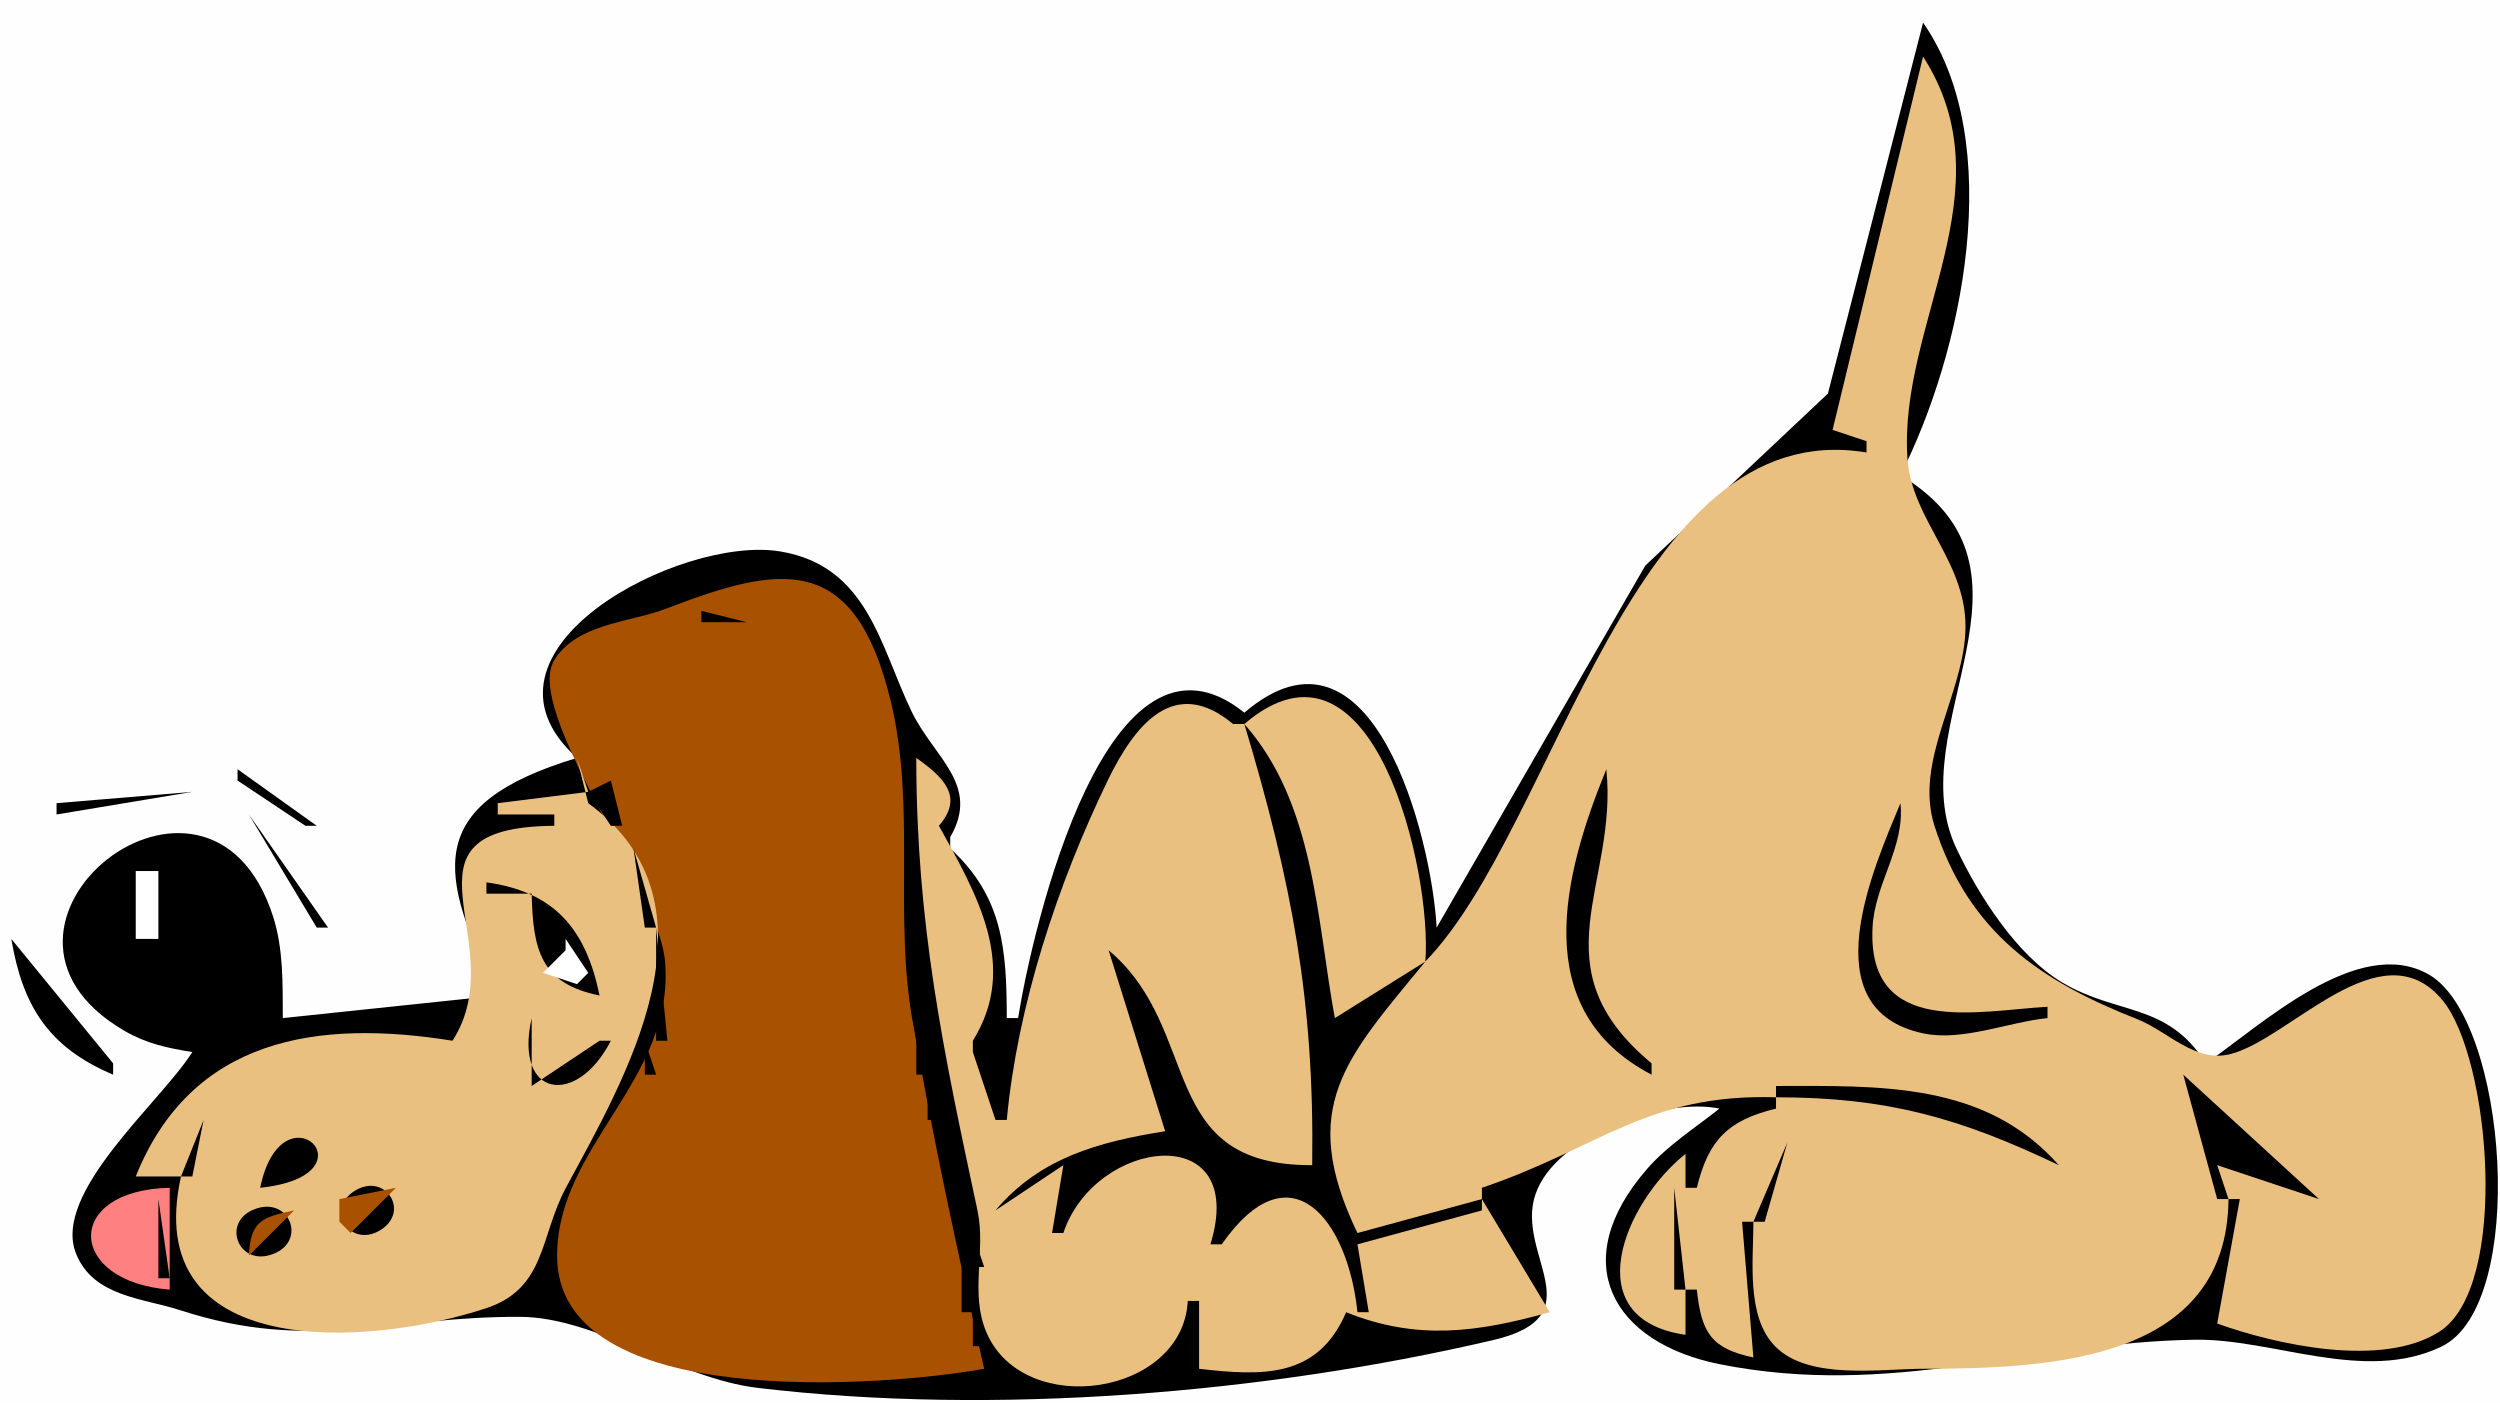<?xml version="1.0" standalone="yes"?>
<svg xmlns="http://www.w3.org/2000/svg" width="221" height="124">
<path style="fill:#fefefe; stroke:none;" d="M0 0L0 124L221 124L221 0L0 0z"/>
<path style="fill:#000000; stroke:none;" d="M170 2L161.586 34.795L145.444 50L127 82C126.569 74.084 121.353 53.303 110 63C97.942 53.319 91.291 81.91 90 90L89 90C88.987 83.947 88.671 79.277 84 75L84 74C86.696 69.375 82.547 66.974 80.58 62.885C77.771 57.046 76.713 50.061 68.999 48.751C60.205 47.257 40.491 57.531 51 67C37.23 71.148 38.783 77.265 44 88L25 90C24.982 86.991 25.069 83.902 24.135 81.001C18.442 63.323 -4.909 81.889 11.018 91.135C12.967 92.266 14.817 92.651 17 93C14.245 97.406 4.532 105.448 6.732 110.848C8.279 114.645 12.635 114.745 16 115.842C27.446 119.573 34.641 116.342 46 116.409C52.779 116.449 59.862 121.844 67 122.692C87.955 125.18 111.926 123.156 131.985 118.466C141.124 116.33 133.915 110.907 135.734 105.578C137.537 100.295 147.192 96.988 152 98C149.868 99.692 147.414 101.254 145.616 103.316C138.382 111.615 142.602 118.706 152 120.59C167.189 123.635 179.465 118.673 194 118.431C200.94 118.315 208.998 122.306 215.811 119.047C223.513 115.362 221.666 90.166 214.73 86.161C208.451 82.535 199.78 90.745 195 94C191.599 88.598 187.212 89.765 182.315 86.861C178.282 84.469 174.916 79.157 172.95 75.01C167.842 64.233 181.984 50.438 168 42C173.476 31.221 177.422 12.666 170 2z"/>
<path style="fill:#eac080; stroke:none;" d="M170 5L162 38L165 39L165 40C144.123 36.51 137.719 72.912 126 85C126.634 77.205 121.424 54.244 110 64L109 64C103.855 59.705 100.353 63.971 97.919 69.001C93.495 78.142 89.943 88.866 89 99L88 99L86 93L86 92C90.102 85.416 86.332 79.03 83 73C85.237 70.436 83.418 68.714 81 67C81 81.701 83.387 92.9 86.409 107C87.185 110.62 85.688 114.324 87.227 117.843C90.55 125.448 104.565 123.392 105 115L106 115L106 121C111.641 121.656 116.499 121.838 119 116C125.292 118.533 130.604 117.777 137 116L131 106L131 105C141.393 101.492 145.572 96.66 157 97L157 98C152.763 99.027 151.027 100.763 150 105L149 105L149 102C143.595 106.32 139.272 116.587 149 118L149 114L150 114C150.406 117.772 151.224 119.203 155 120L154 108L155 108C155.007 111.377 154.325 116.419 156.953 119.047C159.928 122.022 166.2 121.001 170 121C181.442 120.997 196.878 120.241 197 106L198 106L196 117C201.203 118.869 210.58 120.967 215.647 117.715C221.883 113.713 220.138 93.503 215.915 88.416C210.466 81.851 202.339 91.983 197.059 93.208C193.992 93.919 191.6 91.144 188.941 90.098C180.461 86.762 174.018 82.471 171.007 73C169.221 67.384 173.411 61.645 173.733 56C174.085 49.818 169.012 46.104 168.622 40.568C167.779 28.602 177.62 16.872 170 5z"/>
<path style="fill:#000000; stroke:none;" d="M165.667 40.333L166.333 40.667L165.667 40.333z"/>
<path style="fill:#a85100; stroke:none;" d="M87 121C84.687 110.858 82.416 100.384 80.628 90C79.028 80.711 80.974 71.241 78.746 62C75.537 48.688 68.963 49.935 58.885 53.806C55.688 55.034 51.004 55.099 49.001 58.352C46.249 62.822 58.234 78.356 58.79 85C59.663 95.45 49.266 101.249 49.246 110.996C49.219 124.896 78.395 122.562 87 121z"/>
<path style="fill:#000000; stroke:none;" d="M62 54L62 55L66 55L62 54M110 64C114.183 77.974 116.2 88.4 116 103C102.093 103.061 106.391 91.039 98 84L103 100C97.131 100.937 91.921 102.345 88 107L94 103L93 109L94 109C96.817 100.54 110.418 98.898 107 110L108 110C114.082 101.284 119.155 107.847 120 116L121 116L120 110L131 107L131 106L120 109C114.644 97.863 118.98 93.561 126 85L118 90C116.374 81.147 116.221 71.051 110 64z"/>
<path style="fill:#eac080; stroke:none;" d="M51 67L52 70L44 71L44 72L49 72L49 73C33.838 73.129 45.554 83.39 40 92C28.112 90.093 16.943 91.697 12 104L16 104C12.39 120.205 32.239 119.177 42.958 115.653C48.292 113.9 47.712 109.3 50.026 105C55.194 95.394 64.356 80.045 52 71L51 67z"/>
<path style="fill:#000000; stroke:none;" d="M52.333 67.667L52.667 68.333L52.333 67.667M21 68L21 69L27 73L28 73L21 68M142 68C138.181 77.335 135.073 89.3 146 95L146 94C135.71 85.447 143.063 78.254 142 68M5 71L5 72L17 70L5 71M52 70L54 73L55 73L54 69L52 70M168 71C165.629 76.723 160.002 89.248 170.031 91.354C173.479 92.078 177.534 90.35 181 90L181 89C174.898 89.331 165.052 91.739 165.532 82C165.725 78.086 168.405 74.938 168 71M22 72L28 82L29 82L22 72M49 73L50 74L49 73M55.333 73.667L55.667 74.333L55.333 73.667M56 75L57 82L58 82L56 75z"/>
<path style="fill:#ffffff; stroke:none;" d="M12 77L12 83L14 83L14 77L12 77z"/>
<path style="fill:#000000; stroke:none;" d="M43 78L43 79L47 79C47.11 83.953 47.774 86.953 53 88C51.796 82.142 49.036 78.838 43 78z"/>
<path style="fill:#ffffff; stroke:none;" d="M48 80L50 83L50 84L48 86L51 87L52 86L48 80z"/>
<path style="fill:#000000; stroke:none;" d="M58 82L58 92L59 92L58 82M1 83C2.003 88.984 4.335 92.605 10 95L10 94L1 83M47 90C45.403 97.053 50.979 97.898 54 92L53 92L47 96L47 90M81 90L81 95L82 95L81 90z"/>
<path style="fill:#fefefe; stroke:none;" d="M88.333 91.667L88.667 92.333L88.333 91.667z"/>
<path style="fill:#000000; stroke:none;" d="M57 92L57 95L58 95L57 92M85 93L84 96L85 93M56 95L55 98L56 95M82 95L82 99L83 99L82 95M193 95L196 106L197 106L196 103L205 106L193 95M157 96L157 97C166.793 97 173.208 98.801 182 103C175.466 95.599 166.134 96 157 96M54 98L53 101L54 98M18 99L16 104L17 104L18 99M23 105C33.468 103.898 24.927 95.626 23 105M83 99L84 104L85 104L83 99M87 99L88 100L87 99z"/>
<path style="fill:#a85100; stroke:none;" d="M24 104L29 100L24 104z"/>
<path style="fill:#000000; stroke:none;" d="M52 101L53 102L52 101M158 101L155 108L156 108L158 101M31.411 105.236C28.691 106.863 30.908 110.367 33.589 108.764C36.309 107.137 34.092 103.633 31.411 105.236M85.333 104.667L85.667 105.333L85.333 104.667z"/>
<path style="fill:#ff8080; stroke:none;" d="M15 114L15 105C5.532 105.212 5.937 113.313 15 114z"/>
<path style="fill:#a85100; stroke:none;" d="M30 106L30 108L31 109L35 105L30 106z"/>
<path style="fill:#000000; stroke:none;" d="M148 105L148 114L149 114L148 105M14 106L14 113L15 113L14 106M22.384 106.941C19.644 108.104 21.035 111.792 23.872 110.944C27.298 109.921 25.631 105.564 22.384 106.941M86 106L87 107L86 106z"/>
<path style="fill:#a85100; stroke:none;" d="M22 111L26 107C23.079 107.6 22.149 107.985 22 111z"/>
<path style="fill:#000000; stroke:none;" d="M87.333 107.667L87.667 108.333L87.333 107.667M86 109L86 112L87 112L86 109M85 112L85 116L86 116L85 112M86 116L86 119L87 119L86 116M91 117L94 121L91 117z"/>
</svg>
